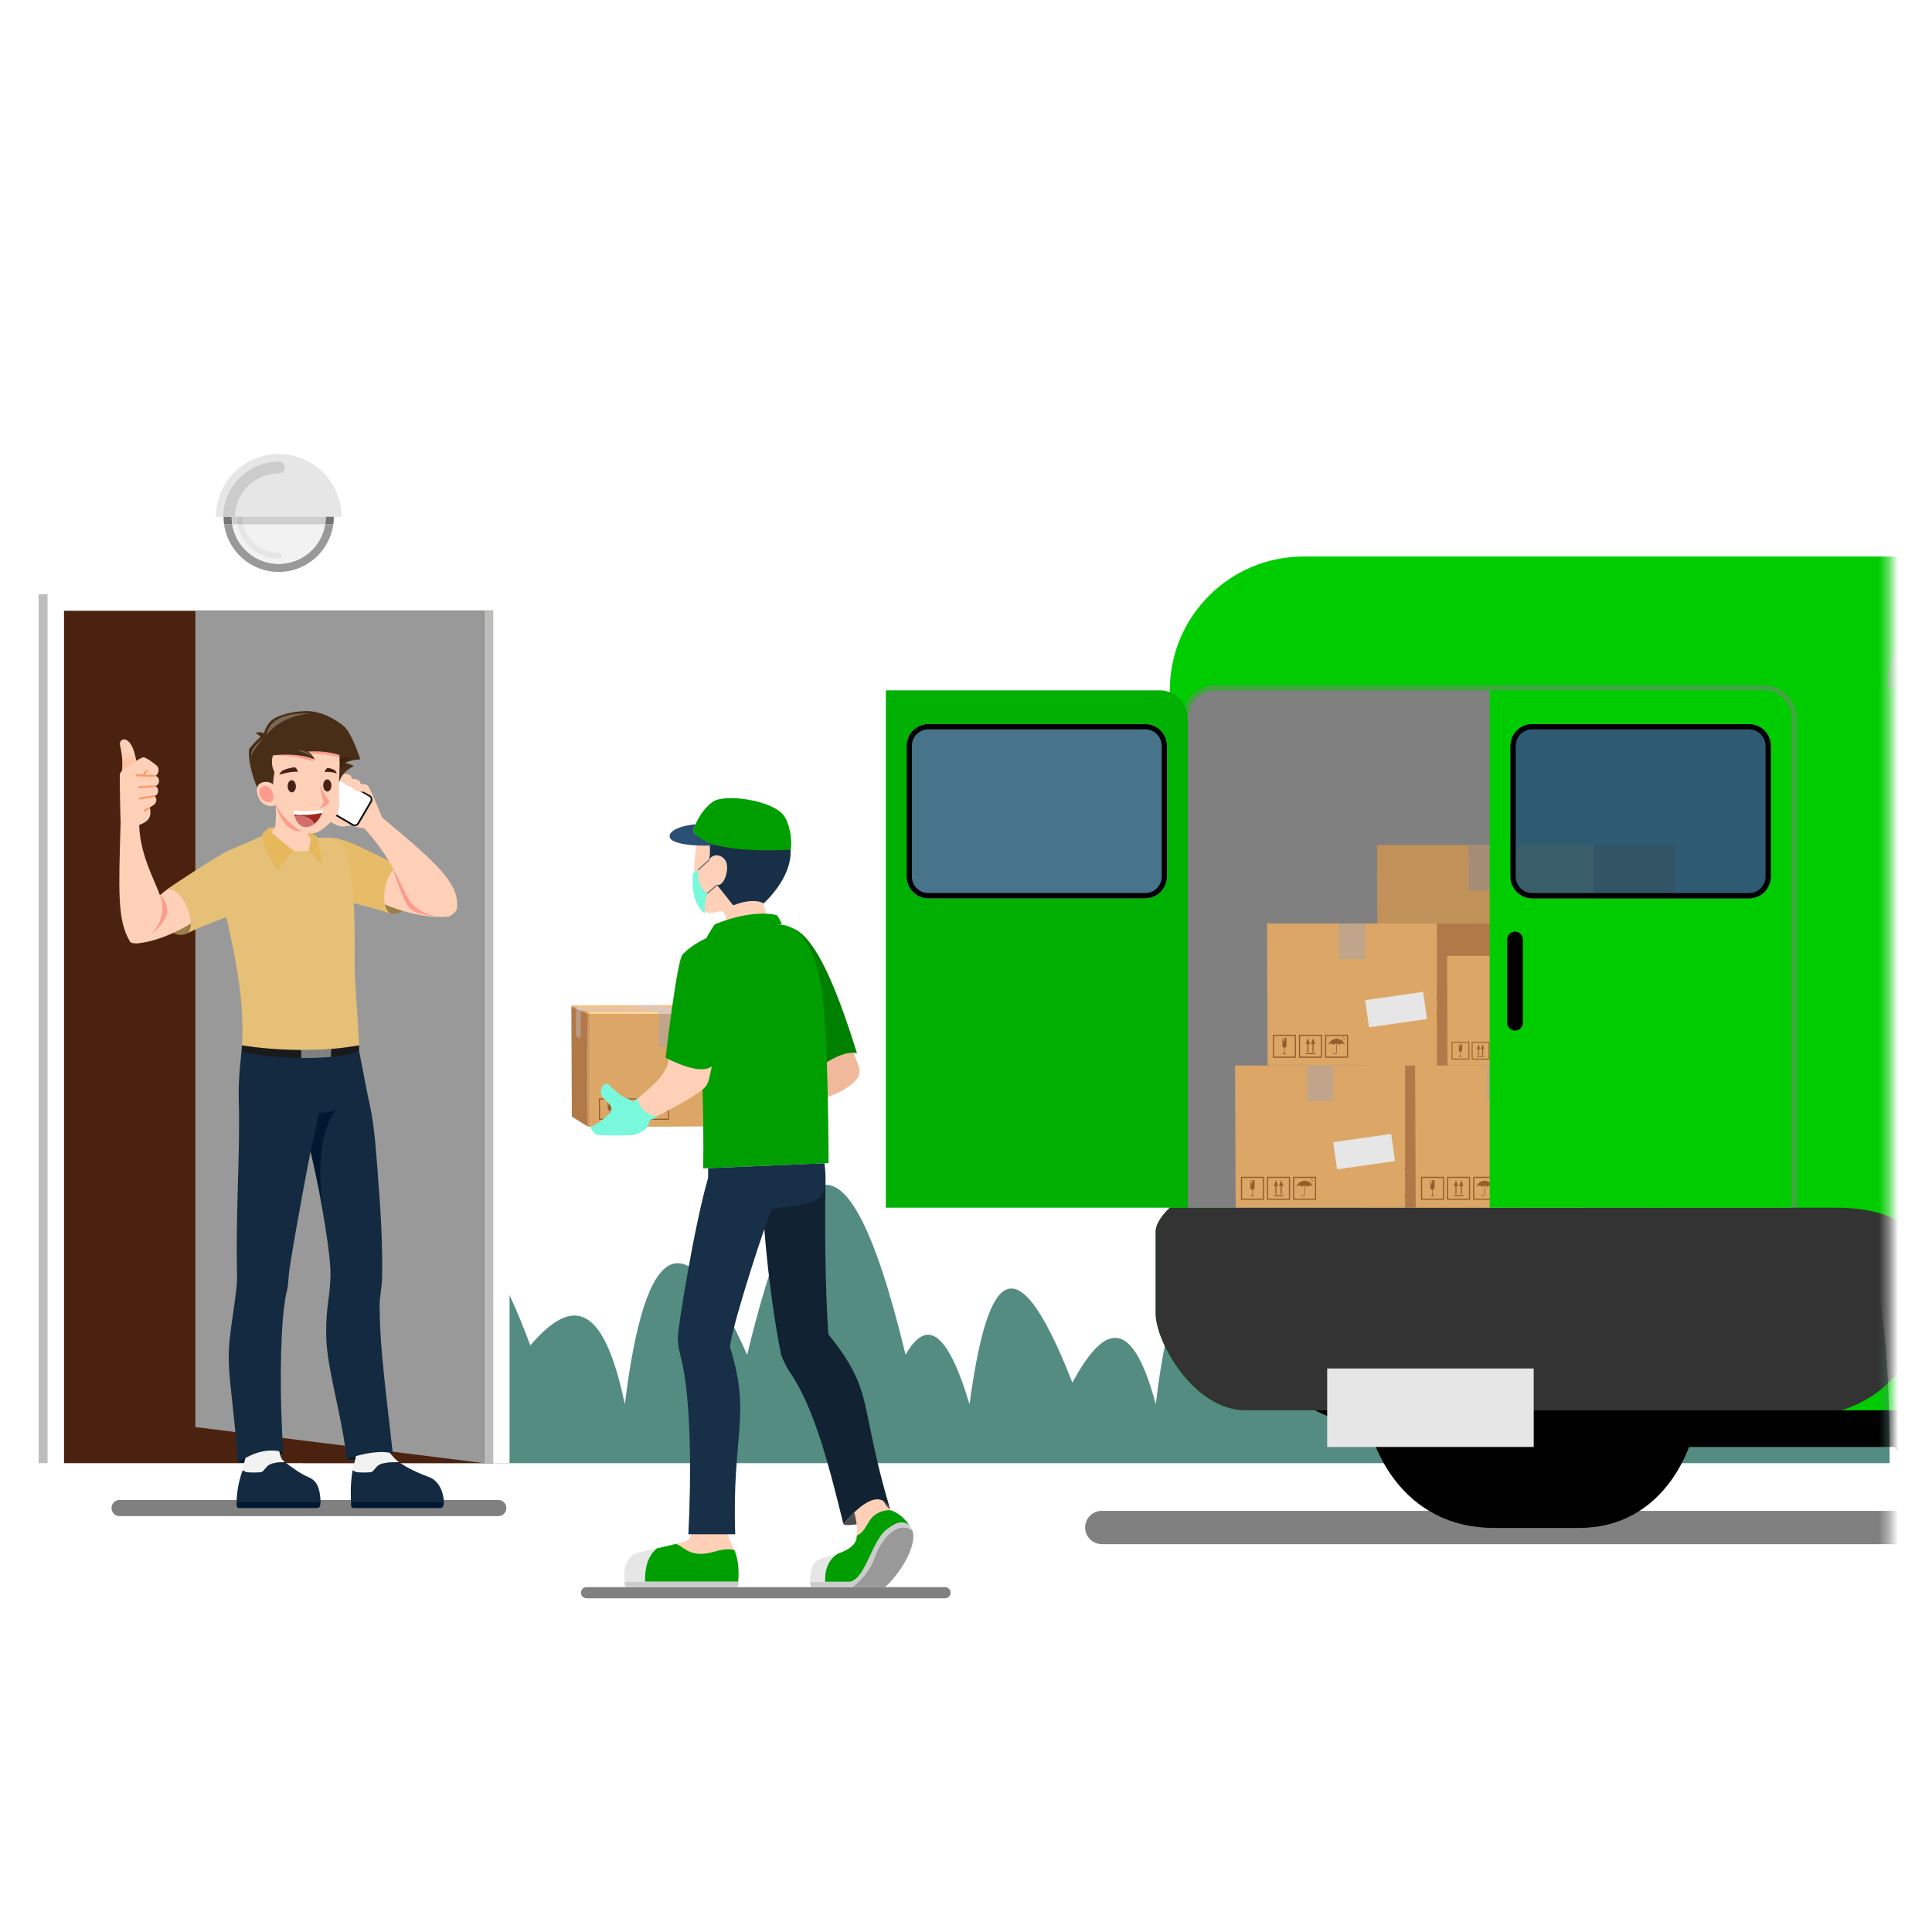 <svg width="200" height="200" viewBox="0 0 200 200" fill="none" xmlns="http://www.w3.org/2000/svg">
<path d="M31.301 151.465C23.678 117.651 30.4 119.973 44.25 140.248C45.831 125.735 49.181 123.975 54.898 139.273C58.778 134.77 62.308 133.958 64.682 145.369C66.775 128.379 70.848 125.614 77.343 140.248C82.003 121.1 87.121 112.837 93.746 140.248C95.79 136.634 97.966 137.37 100.364 145.369C102.041 133.136 104.712 126.999 111.012 143.129C114.129 137.363 117.092 135.793 119.645 145.369C121.994 125.181 128.561 123.023 139.213 138.331C141.488 121.99 144.383 117.174 148.709 138.934C155.471 130.433 159.643 131.909 161.658 141.688C164.736 135.504 168.212 131.828 173.457 139.273C177.703 128.607 180.739 126.322 181.226 141.688C191.615 120.225 195.615 125.657 195.615 151.465H31.301Z" fill="#558C82"/>
<path d="M23.981 53.498C23.981 50.808 26.161 48.628 28.852 48.628C31.542 48.628 33.722 50.808 33.722 53.498C33.722 53.765 33.7 54.026 33.659 54.281H34.505C34.54 54.025 34.56 53.764 34.56 53.498C34.56 50.351 31.999 47.79 28.852 47.79C25.704 47.79 23.143 50.351 23.143 53.498C23.143 53.764 23.163 54.025 23.198 54.281H24.044C24.003 54.026 23.981 53.765 23.981 53.498Z" fill="#757575"/>
<path d="M33.659 54.281C33.285 56.599 31.275 58.369 28.852 58.369C26.428 58.369 24.419 56.599 24.044 54.281H23.198C23.581 57.06 25.969 59.207 28.852 59.207C31.734 59.207 34.123 57.06 34.505 54.281H33.659Z" fill="#999999"/>
<path d="M28.852 57.217C29.025 57.217 29.166 57.357 29.166 57.531C29.166 57.704 29.025 57.845 28.852 57.845C26.722 57.845 24.949 56.305 24.579 54.281H24.044C24.419 56.599 26.428 58.369 28.852 58.369C31.275 58.369 33.285 56.599 33.659 54.281H25.218C25.578 55.956 27.07 57.217 28.852 57.217Z" fill="#F2F2F2"/>
<path d="M28.852 48.628C26.162 48.628 23.981 50.808 23.981 53.498C23.981 53.765 24.003 54.026 24.044 54.281H24.579C24.533 54.027 24.505 53.766 24.505 53.498C24.505 53.325 24.645 53.184 24.819 53.184C24.993 53.184 25.133 53.325 25.133 53.498C25.133 53.767 25.163 54.028 25.218 54.281H33.659C33.7 54.026 33.722 53.765 33.722 53.498C33.722 50.808 31.542 48.628 28.852 48.628Z" fill="#CECECE"/>
<path d="M28.852 57.845C29.025 57.845 29.166 57.704 29.166 57.531C29.166 57.357 29.025 57.217 28.852 57.217C27.07 57.217 25.578 55.956 25.218 54.281H24.579C24.949 56.305 26.722 57.845 28.852 57.845Z" fill="#E6E6E6"/>
<path d="M25.134 53.498C25.134 53.325 24.993 53.184 24.819 53.184C24.646 53.184 24.505 53.325 24.505 53.498C24.505 53.766 24.533 54.027 24.579 54.281H25.218C25.164 54.028 25.134 53.767 25.134 53.498Z" fill="#C2C2C2"/>
<path d="M35.351 53.499H22.352C22.352 49.909 25.262 47 28.852 47C32.441 47 35.351 49.909 35.351 53.499Z" fill="#E6E6E6"/>
<path d="M29.48 48.396C29.48 48.733 29.208 49.005 28.872 49.005C26.382 49.005 24.351 51.013 24.32 53.499H23.105C23.136 50.345 25.711 47.79 28.872 47.79C29.208 47.79 29.48 48.062 29.48 48.396Z" fill="#CCCCCC"/>
<path d="M52.75 61.522H4.923V151.465H52.75V61.522Z" fill="white"/>
<path d="M51.046 63.226H6.626V151.465H51.046V63.226Z" fill="#4A220F"/>
<path d="M50.124 63.226H20.224V147.73L50.124 151.465V63.226Z" fill="#999999"/>
<path d="M51.046 63.226H50.123V151.465H51.046V63.226Z" fill="#BDBDBD"/>
<path d="M4.923 61.522H4V151.465H4.923V61.522Z" fill="#BDBDBD"/>
<path d="M97.83 165.454H60.714C60.397 165.454 60.139 165.197 60.139 164.879C60.139 164.561 60.397 164.303 60.714 164.303H97.83C98.148 164.303 98.405 164.561 98.405 164.879C98.405 165.197 98.148 165.454 97.83 165.454Z" fill="#808080"/>
<path d="M61.079 116.666L77.388 116.588L77.447 104.931L61.054 104.941L61.079 116.666Z" fill="#DCA666"/>
<path d="M69.764 111.481L75.352 112.276L75.724 109.659L70.137 108.864L69.764 111.481Z" fill="#E6E6E6"/>
<path d="M65.316 115.371H65.428V114.587L65.589 114.627L65.372 114.027L65.155 114.627L65.316 114.587V115.371H65.316ZM65.155 115.574H66.094V115.467H65.155V115.574ZM63.136 115.447L63.135 115.445V114.957C63.234 114.945 63.31 114.861 63.31 114.758V114.027H63.091L63.047 114.165L63.125 114.16L62.977 114.492L63.021 114.233L62.952 114.235L62.964 114.027H62.908V114.758C62.908 114.86 62.985 114.945 63.084 114.957V115.445L63.083 115.447C63.044 115.49 62.997 115.523 62.947 115.543L62.868 115.574H63.351L63.272 115.543C63.221 115.523 63.175 115.491 63.136 115.447ZM61.999 115.922H64.22V113.701H61.999V115.922ZM62.111 113.814H64.108V115.81H62.111V113.814ZM65.66 114.627L65.821 114.587V115.371H65.933V114.587L66.095 114.627L65.877 114.027L65.66 114.627ZM67.029 113.701V115.922H69.25V113.701H67.029ZM69.138 115.81H67.142V113.814H69.138V115.81ZM67.609 114.549C67.72 114.549 67.817 114.605 67.874 114.69C67.927 114.612 68.012 114.559 68.111 114.55V115.406C68.111 115.47 68.059 115.522 67.996 115.522C67.932 115.522 67.88 115.47 67.88 115.406C67.88 115.391 67.867 115.378 67.851 115.378C67.835 115.378 67.822 115.391 67.822 115.406C67.822 115.502 67.9 115.579 67.995 115.579C68.091 115.579 68.168 115.502 68.168 115.406V114.55C68.267 114.559 68.352 114.612 68.405 114.69C68.463 114.605 68.56 114.549 68.67 114.549C68.788 114.549 68.891 114.612 68.947 114.707C68.853 114.36 68.542 114.102 68.169 114.09V114.062C68.169 114.046 68.156 114.033 68.14 114.033C68.124 114.033 68.111 114.046 68.111 114.062V114.09C67.737 114.102 67.426 114.36 67.333 114.707C67.389 114.612 67.492 114.549 67.609 114.549ZM68.74 114.246C68.765 114.246 68.785 114.226 68.785 114.201C68.785 114.169 68.76 114.148 68.74 114.102C68.72 114.148 68.695 114.169 68.695 114.201C68.695 114.226 68.716 114.246 68.74 114.246ZM64.514 115.922H66.735V113.701H64.514V115.922ZM64.626 113.814H66.623V115.81H64.626V113.814ZM68.805 114.008C68.831 114.008 68.851 113.988 68.851 113.963C68.851 113.931 68.825 113.911 68.805 113.865C68.785 113.911 68.76 113.932 68.76 113.963C68.76 113.988 68.781 114.008 68.805 114.008ZM68.902 114.152C68.927 114.152 68.947 114.132 68.947 114.107C68.947 114.075 68.922 114.055 68.902 114.008C68.882 114.055 68.857 114.075 68.857 114.107C68.857 114.132 68.877 114.152 68.902 114.152Z" fill="#955D2D"/>
<path d="M59.197 115.589L60.8 116.588L60.869 104.941L59.145 104.214L59.197 115.589Z" fill="#B17948"/>
<path d="M60.975 104.788L77.388 104.753L73.065 104.039L59.246 104.074L60.975 104.788Z" fill="#F3C186"/>
<path d="M60.974 104.788L61.054 104.941H60.869L59.145 104.214L59.245 104.074L60.974 104.788Z" fill="#DCA666"/>
<path d="M61.054 104.941L60.974 104.788L77.388 104.753L77.447 104.931L61.054 104.941Z" fill="#FDD4A0"/>
<path d="M61.054 104.941H60.869L60.8 116.588L61.079 116.666L61.054 104.941Z" fill="#CC955C"/>
<path d="M70.727 108.365L68.21 108.369L68.201 104.937L70.742 104.935L70.727 108.365Z" fill="#C0A58A"/>
<path d="M67.794 104.051L70.609 104.768L70.742 104.935L68.201 104.937L68.014 104.773L65.488 104.059L67.794 104.051Z" fill="#DDC7B9"/>
<path d="M59.782 104.297L74.713 104.312L75.726 104.479L60.294 104.508L60.138 104.633L59.637 104.422L59.782 104.297Z" fill="#DDC7B9"/>
<path d="M59.637 104.422L60.139 104.633L60.099 107.513L59.614 107.268L59.637 104.422Z" fill="#BA9A86"/>
<path d="M88.341 108.86C88.465 109.367 88.85 110.207 88.937 110.449C89.024 110.691 88.932 111.361 88.813 111.535C88.184 112.46 86.695 113.312 85.122 113.701L84.89 110.027C86.265 109.087 87.453 108.606 88.341 108.86Z" fill="#F0B99C"/>
<path d="M82.05 96.089C84.418 96.959 86.63 102.33 88.714 109.033C87.827 108.812 86.502 109.275 84.642 110.573L82.05 96.089Z" fill="#008000"/>
<path d="M75.128 96.089C75.128 96.089 75.344 94.561 74.772 94.362C74.355 94.219 73.386 94.847 72.859 94.209C71.179 92.183 72.143 87.135 72.143 87.135H73.411C73.529 87.745 73.522 88.372 73.411 89.015C73.87 88.182 74.993 88.553 75.209 89.344C75.427 90.132 74.995 91.709 74.23 91.614L75.899 93.72C77.207 93.228 78.287 93.115 79.055 93.514C79.105 94.144 79.389 94.736 79.707 95.517L75.128 96.089Z" fill="#FED0B8"/>
<path d="M79.054 93.514C78.286 93.114 77.207 93.228 75.899 93.719L74.229 91.613C74.995 91.709 75.427 90.132 75.208 89.344C74.992 88.553 73.87 88.181 73.411 89.015C73.521 88.372 73.529 87.745 73.411 87.135H72.143C71.867 83.168 78.105 81.692 80.847 85.297C83.894 89.296 79.054 93.514 79.054 93.514Z" fill="#172F47"/>
<path d="M73.117 97.108C73.117 97.108 73.878 95.728 74.055 95.657C75.965 94.884 78.424 94.301 80.393 94.723C80.508 94.747 80.949 95.657 80.949 95.657" fill="#009E00"/>
<path d="M77.698 95.768C73.787 96.333 71.493 97.884 70.685 98.789C69.877 99.694 72.559 106.802 72.721 112.488C72.882 118.175 72.785 120.954 72.785 120.954L85.774 120.405C85.774 120.405 85.774 106.739 85.031 102.246C84.29 97.764 82.665 96.02 81.186 95.769C79.707 95.517 77.698 95.768 77.698 95.768Z" fill="#009E00"/>
<path d="M87.307 157.749C89.508 155.208 91.225 154.339 92.139 156.225C92.405 157.252 87.342 158.238 87.307 157.749Z" fill="#4D4D4D"/>
<path d="M91.634 164.303H88.21C88.21 164.303 89.844 163.214 90.529 161.228C91.212 159.242 92.977 157.314 94.44 158.441L94.443 158.444C94.89 159.393 93.978 162.054 91.634 164.303Z" fill="#999999"/>
<path d="M94.44 158.441C92.977 157.314 91.212 159.242 90.529 161.228C89.844 163.214 88.21 164.303 88.21 164.303H83.914C83.887 164.1 83.869 163.912 83.867 163.738H87.994C89.608 163.41 90.228 159.561 91.764 158.349C92.947 157.415 93.542 157.475 94.119 157.882C94.119 157.884 94.121 157.884 94.121 157.884C94.327 158.185 94.43 158.414 94.44 158.441Z" fill="#CCCCCC"/>
<path d="M92.425 156.415C92.073 156.237 90.883 156.385 90.238 157.153C89.593 157.922 89.5 158.602 88.684 158.971C88.868 157.6 88.288 156.152 88.288 156.152L91.134 154.545C91.134 154.545 91.451 155.994 92.425 156.415Z" fill="#FED0B8"/>
<path d="M94.119 157.881C93.541 157.474 92.947 157.414 91.764 158.348C90.228 159.561 89.608 163.409 87.993 163.738H85.395C85.362 162.397 85.792 161.436 86.683 160.853C87.65 160.517 88.744 159.96 88.684 158.97C89.5 158.601 89.593 157.921 90.238 157.153C90.883 156.385 92.073 156.237 92.424 156.415C92.645 156.525 92.728 156.568 92.758 156.583C92.766 156.586 92.771 156.588 92.773 156.591C92.778 156.593 92.778 156.593 92.778 156.593C93.411 156.962 93.85 157.485 94.119 157.881Z" fill="#009E00"/>
<path d="M86.683 160.854C85.792 161.436 85.363 162.398 85.395 163.738H83.866C83.801 161.532 84.763 161.441 85.528 161.205C85.792 161.125 86.224 161.015 86.683 160.854Z" fill="#E6E6E6"/>
<path d="M83.866 163.871H83.864V163.605L83.866 163.871Z" fill="black"/>
<path d="M92.139 156.225C91.225 154.339 89.508 155.208 87.307 157.749C85.944 152.281 84.394 145.834 81.746 142.026C81.47 141.629 80.948 140.607 80.852 140.173C80.247 137.411 79.256 130.543 78.964 124.877L85.456 122.296C85.369 128.135 85.441 133.485 85.75 138.12C90.6 144.177 88.813 144.985 92.139 156.225Z" fill="#112233"/>
<path d="M68.009 160.284C67.163 160.947 66.748 162.099 66.766 163.738H64.662C64.662 163.738 64.298 161.522 65.722 160.859C65.97 160.741 66.944 160.525 68.009 160.284Z" fill="#E6E6E6"/>
<path d="M76.025 160.46C75.414 160.309 74.689 160.404 73.933 160.628C71.323 161.394 70.763 159.975 69.944 159.832C70.602 159.666 71.112 159.513 71.252 159.403C71.714 159.039 72.146 156.059 72.146 156.059H75.522C75.322 157.256 75.191 158.574 75.522 159.37C75.65 159.674 75.846 160.013 76.025 160.46Z" fill="#FED0B8"/>
<path d="M76.416 163.738H66.766C66.748 162.099 67.163 160.946 68.009 160.284C68.669 160.136 69.364 159.978 69.942 159.832C69.942 159.832 69.942 159.832 69.944 159.832C70.763 159.975 71.322 161.393 73.933 160.628C74.689 160.404 75.414 160.309 76.024 160.46C76.313 161.175 76.559 162.169 76.416 163.738Z" fill="#009E00"/>
<path d="M76.196 164.303H64.924C64.78 164.303 64.663 164.186 64.663 164.042V163.74H76.457V164.042C76.457 164.186 76.34 164.303 76.196 164.303Z" fill="#CCCCCC"/>
<path d="M73.304 120.931V121.937C71.828 127.011 70.167 137.552 70.167 138.43C70.167 139.307 70.362 140.038 70.534 140.725C71.532 144.724 71.573 152.7 71.261 158.828H76.111C75.753 148.511 77.785 146.611 75.6 139.551C75.368 138.798 78.175 129.738 79.854 125.153C81.751 124.861 83.909 124.79 84.816 124.017C85.564 123.378 85.542 122.008 85.35 120.422L73.304 120.931Z" fill="#172F47"/>
<path d="M70.685 98.788C69.731 99.789 69.597 108.371 69.051 110.407C68.208 112.07 67.076 112.702 65.549 114.16C64.63 113.402 64.841 114.197 62.975 112.322C62.599 111.945 61.748 113.011 62.685 113.82C63.105 114.183 63.273 114.3 63.389 114.88C63.443 115.149 61.75 116.659 61.204 116.659C61.204 116.866 61.602 117.334 61.725 117.396C61.907 117.487 64.912 117.512 65.574 117.422C65.886 117.379 66.782 116.957 66.948 116.651C67.113 116.345 67.212 115.939 67.212 115.939C67.212 115.939 71.881 113.718 73.015 112.522C73.153 112.376 73.334 111.978 73.391 111.744C73.449 111.51 74.71 105.569 75.306 103.426C75.996 100.945 72.135 97.268 70.685 98.788Z" fill="#FED0B8"/>
<path d="M67.915 115.536C66.909 115.46 66.12 114.536 66.04 113.754L66.027 113.63L65.935 113.714C65.809 113.828 65.679 113.949 65.545 114.076C65.221 113.815 65.038 113.75 64.846 113.681C64.533 113.569 64.178 113.442 63.02 112.278C62.931 112.189 62.813 112.16 62.688 112.197C62.473 112.26 62.281 112.502 62.219 112.787C62.17 113.012 62.16 113.45 62.643 113.868L62.705 113.922C63.082 114.243 63.222 114.363 63.328 114.892C63.328 114.893 63.334 114.961 63.125 115.201C62.657 115.74 61.587 116.597 61.203 116.597H61.14V116.66C61.14 116.897 61.565 117.388 61.697 117.452C61.818 117.512 62.779 117.54 63.726 117.54C64.524 117.54 65.312 117.52 65.582 117.483C65.916 117.438 66.824 117.008 67.002 116.68C67.146 116.414 67.24 116.084 67.266 115.984C67.344 115.947 67.59 115.829 67.939 115.655L68.142 115.553L67.915 115.536Z" fill="#79F8DC"/>
<path d="M70.685 98.788C70.067 99.368 68.902 109.504 68.902 109.504C71.494 110.792 73.356 111.15 74.033 110.001C74.033 110.001 74.759 106.089 75.521 103.64C76.409 100.788 72.906 96.705 70.685 98.788Z" fill="#009E00"/>
<path d="M81.851 87.966C78.492 88.134 75.884 87.963 74.142 87.494C72.856 87.145 72.043 86.635 71.742 85.98C71.794 85.819 71.88 85.591 72 85.325C72.317 84.622 72.882 83.66 73.768 83.013C74.99 82.119 79.876 82.827 81.091 84.366C81.733 85.179 82.05 86.939 81.851 87.966Z" fill="#009E00"/>
<path d="M74.142 87.494C71.215 87.677 69.533 87.228 69.347 86.723C69.141 86.161 70.017 85.533 72.001 85.325C71.88 85.591 71.795 85.819 71.742 85.98C72.043 86.635 72.857 87.145 74.142 87.494Z" fill="#2B4F73"/>
<path d="M72.282 90.094C72.267 90.094 72.253 90.088 72.242 90.076C72.222 90.055 72.224 90.02 72.246 90.001L73.375 88.975C73.397 88.956 73.431 88.957 73.451 88.979C73.471 89.001 73.469 89.035 73.447 89.055L72.318 90.08C72.308 90.089 72.295 90.094 72.282 90.094Z" fill="#666666"/>
<path d="M73.221 92.527C73.205 92.527 73.19 92.521 73.18 92.508C73.16 92.486 73.163 92.452 73.186 92.432L74.194 91.572C74.217 91.553 74.251 91.555 74.27 91.578C74.289 91.601 74.287 91.635 74.264 91.654L73.255 92.514C73.245 92.523 73.233 92.527 73.221 92.527Z" fill="#666666"/>
<path d="M72.282 90.04L71.729 90.412C71.551 92.78 72.131 93.895 72.972 94.581C72.89 93.876 72.987 93.174 73.221 92.473C72.449 91.961 72.192 91.114 72.282 90.04Z" fill="#79F8DC"/>
<mask id="mask0_121_88050" style="mask-type:luminance" maskUnits="userSpaceOnUse" x="88" y="50" width="108" height="113">
<path d="M195.614 50.525H88.287V162.296H195.614V50.525Z" fill="white"/>
</mask>
<g mask="url(#mask0_121_88050)">
<path d="M114.056 159.848H342.604C343.555 159.848 344.326 159.077 344.326 158.126C344.326 157.174 343.555 156.403 342.604 156.403H114.056C113.105 156.403 112.333 157.174 112.333 158.126C112.334 159.077 113.105 159.848 114.056 159.848Z" fill="#808080"/>
<path d="M154.644 158.17H163.482C180.469 158.17 180.469 126.352 163.482 126.352H154.644C136.397 126.352 136.397 158.17 154.644 158.17Z" fill="black"/>
<path d="M127.854 123.629H335.313V141.617C335.313 146.131 331.654 149.79 327.14 149.79H151.852C138.14 149.79 127.854 140.788 127.854 140.788V123.629Z" fill="black"/>
<path d="M208.39 158.17H217.227C234.214 158.17 234.214 126.352 217.227 126.352H208.39C190.142 126.352 190.142 158.17 208.39 158.17Z" fill="black"/>
<path d="M119.634 127.5V135.956C119.634 138.943 123.578 145.995 128.957 145.995C191.205 145.995 196.611 145.995 203.241 145.995C201.149 117.944 231.999 117.648 234.349 145.995H296.734C296.734 145.995 294.165 124.856 310.479 124.856C326.794 124.856 325.479 147.071 330.18 147.071H333.591C336.818 147.071 340.682 143.405 341.559 141.254C342.435 139.103 342.475 131.473 342.196 130.776C341.917 130.079 341.439 129.728 340.602 129.262V125.717C340.619 120.992 339.575 116.964 337.813 113.406C337.195 112.31 329.308 104.761 318.571 99.621H312.675L295.305 71.415H296.938C296.938 71.415 287.177 57.61 274.751 57.61H134.952C127.301 57.61 121.098 63.813 121.098 71.464V125.019C121.098 125.019 119.634 126.334 119.634 127.5ZM270.685 71.415H293.387L308.207 99.621H270.685V71.415Z" fill="#00CC00"/>
<path opacity="0.5" d="M195.81 71.329C195.586 71.329 195.405 71.147 195.405 70.924C195.405 65.938 199.46 61.882 204.446 61.882H267.358C267.582 61.882 267.764 62.064 267.764 62.288C267.764 62.512 267.582 62.693 267.358 62.693H204.446C199.908 62.693 196.216 66.385 196.216 70.924C196.216 71.148 196.034 71.329 195.81 71.329Z" fill="#808080"/>
<path opacity="0.5" d="M182.568 71.464C184.168 71.464 185.465 72.761 185.465 74.362V125.019H122.956V74.362C122.956 72.761 124.253 71.464 125.853 71.464H182.568ZM182.568 70.924H125.853C123.957 70.924 122.415 72.466 122.415 74.362V125.019C122.415 125.318 122.657 125.56 122.955 125.56H185.465C185.764 125.56 186.006 125.318 186.006 125.019V74.362C186.006 72.466 184.463 70.924 182.568 70.924Z" fill="#808080"/>
<path d="M128.957 145.995C123.578 145.995 119.634 138.943 119.634 135.955C119.634 132.967 119.634 128.664 119.634 127.499C119.634 126.334 121.098 125.019 121.098 125.019H190.024C196.022 125.019 198.918 127.33 198.918 130.181V135.507C198.918 138.505 197.055 143.894 190.658 145.995C190.658 145.995 134.335 145.995 128.957 145.995Z" fill="#333333"/>
<path d="M158.768 141.666H137.39V149.79H158.768V141.666Z" fill="#E6E6E6"/>
<path d="M182.568 71.464H125.853C124.253 71.464 122.956 72.761 122.956 74.362V125.019H185.465V74.362C185.465 72.761 184.168 71.464 182.568 71.464Z" fill="#808080"/>
<path opacity="0.8" d="M96.11 92.997H118.547C119.792 92.997 120.802 91.987 120.802 90.741V77.213C120.802 75.968 119.792 74.958 118.547 74.958H96.11C94.864 74.958 93.855 75.968 93.855 77.213V90.741C93.855 91.987 94.864 92.997 96.11 92.997Z" fill="#1A506E"/>
<path d="M120.058 71.464H91.701V125.019H122.956V74.362C122.956 72.761 121.659 71.464 120.058 71.464ZM120.802 90.741C120.802 91.987 119.792 92.997 118.546 92.997H96.11C94.864 92.997 93.854 91.987 93.854 90.741V77.213C93.854 75.968 94.864 74.958 96.11 74.958H118.547C119.792 74.958 120.802 75.968 120.802 77.213L120.802 90.741Z" fill="#00B002"/>
<path d="M96.11 75.498H118.547C119.492 75.498 120.262 76.268 120.262 77.213V90.741C120.262 91.687 119.492 92.456 118.547 92.456H96.11C95.165 92.456 94.395 91.687 94.395 90.741V77.213C94.395 76.268 95.165 75.498 96.11 75.498ZM96.11 74.958C94.864 74.958 93.855 75.968 93.855 77.213V90.741C93.855 91.987 94.864 92.997 96.11 92.997H118.547C119.792 92.997 120.802 91.987 120.802 90.741V77.213C120.802 75.968 119.792 74.958 118.547 74.958H96.11Z" fill="black"/>
<path d="M163.355 125.004H141.004L140.924 106.239L163.39 106.252L163.355 125.004Z" fill="#C09159"/>
<path d="M171.791 125.004H163.42L163.39 106.239L171.804 106.252L171.791 125.004Z" fill="#95663D"/>
<path d="M150.437 110.939L153.886 110.945L153.898 106.241L150.416 106.239L150.437 110.939Z" fill="#A48D76"/>
<path d="M161.547 115.279L153.89 116.368L154.4 119.954L162.058 118.865L161.547 115.279Z" fill="#CACACA"/>
<path d="M146.243 123.229H146.397V122.154L146.618 122.208L146.32 121.387L146.022 122.208L146.243 122.154V123.229H146.243ZM146.022 123.506H147.31V123.36H146.022V123.506ZM143.256 123.332L143.254 123.331V122.662C143.39 122.645 143.495 122.529 143.495 122.388V121.387H143.194L143.134 121.576L143.241 121.568L143.038 122.024L143.098 121.668L143.004 121.671L143.021 121.387H142.944V122.388C142.944 122.529 143.049 122.645 143.185 122.662V123.33L143.183 123.332C143.13 123.392 143.066 123.437 142.997 123.464L142.889 123.506H143.55L143.442 123.464C143.373 123.437 143.309 123.392 143.256 123.332ZM141.697 123.984H144.741V120.94H141.697V123.984ZM141.851 121.094H144.587V123.83H141.851V121.094ZM146.715 122.208L146.936 122.154V123.229H147.089V122.154L147.31 122.208L147.013 121.387L146.715 122.208ZM148.591 120.94V123.984H151.635V120.94H148.591ZM151.481 123.83H148.745V121.094H151.481V123.83ZM149.386 122.102C149.537 122.102 149.671 122.178 149.749 122.295C149.821 122.188 149.939 122.116 150.074 122.103V123.277C150.074 123.364 150.003 123.435 149.915 123.435C149.828 123.435 149.757 123.364 149.757 123.277C149.757 123.255 149.74 123.237 149.718 123.237C149.696 123.237 149.678 123.255 149.678 123.277C149.678 123.407 149.785 123.514 149.915 123.514C150.046 123.514 150.152 123.407 150.152 123.277V122.103C150.287 122.116 150.405 122.188 150.477 122.295C150.555 122.178 150.689 122.102 150.84 122.102C151.001 122.102 151.142 122.188 151.218 122.318C151.09 121.842 150.664 121.49 150.152 121.472V121.434C150.152 121.412 150.135 121.394 150.113 121.394C150.091 121.394 150.073 121.412 150.073 121.434V121.472C149.561 121.49 149.135 121.842 149.007 122.318C149.084 122.188 149.225 122.102 149.386 122.102ZM150.936 121.686C150.97 121.686 150.998 121.659 150.998 121.625C150.998 121.581 150.963 121.553 150.936 121.49C150.909 121.553 150.874 121.581 150.874 121.625C150.874 121.659 150.902 121.686 150.936 121.686ZM145.144 123.984H148.188V120.94H145.144V123.984ZM145.298 121.094H148.034V123.83H145.298V121.094ZM151.025 121.361C151.059 121.361 151.087 121.333 151.087 121.299C151.087 121.255 151.053 121.228 151.025 121.164C150.998 121.228 150.964 121.255 150.964 121.299C150.964 121.333 150.991 121.361 151.025 121.361ZM151.157 121.558C151.191 121.558 151.219 121.53 151.219 121.496C151.219 121.452 151.185 121.424 151.157 121.361C151.13 121.424 151.096 121.452 151.096 121.496C151.096 121.53 151.123 121.558 151.157 121.558Z" fill="#794C25"/>
<path d="M164.974 106.238H142.623L142.542 87.473L165.008 87.487L164.974 106.238Z" fill="#C09159"/>
<path d="M173.409 106.238H165.038L165.008 87.473L173.422 87.487L173.409 106.238Z" fill="#95663D"/>
<path d="M152.055 92.174L155.505 92.18L155.516 87.476L152.034 87.473L152.055 92.174Z" fill="#A48D76"/>
<path d="M163.166 96.514L155.509 97.603L156.019 101.189L163.676 100.1L163.166 96.514Z" fill="#CACACA"/>
<path d="M147.861 104.464H148.015V103.389L148.236 103.443L147.938 102.622L147.64 103.443L147.861 103.389L147.861 104.464ZM147.64 104.741H148.928V104.595H147.64V104.741ZM144.874 104.567L144.872 104.565V103.897C145.008 103.88 145.113 103.764 145.113 103.623V102.622H144.812L144.753 102.811L144.859 102.803L144.656 103.258L144.717 102.903L144.622 102.906L144.639 102.622H144.562V103.623C144.562 103.764 144.667 103.879 144.803 103.896V104.565L144.802 104.567C144.748 104.627 144.684 104.672 144.615 104.699L144.507 104.741H145.169L145.061 104.699C144.991 104.672 144.927 104.627 144.874 104.567ZM143.315 105.219H146.36V102.175H143.315V105.219ZM143.47 102.329H146.205V105.065H143.47V102.329ZM148.333 103.443L148.554 103.389V104.463H148.707V103.389L148.928 103.443L148.631 102.622L148.333 103.443ZM150.209 102.175V105.219H153.253V102.175H150.209ZM153.099 105.065H150.363V102.329H153.099V105.065ZM151.004 103.336C151.156 103.336 151.289 103.413 151.368 103.53C151.44 103.423 151.557 103.35 151.692 103.338V104.512C151.692 104.599 151.621 104.67 151.534 104.67C151.447 104.67 151.376 104.599 151.376 104.512C151.376 104.49 151.358 104.472 151.336 104.472C151.314 104.472 151.296 104.49 151.296 104.512C151.296 104.642 151.403 104.749 151.533 104.749C151.664 104.749 151.771 104.642 151.771 104.512V103.338C151.905 103.35 152.023 103.423 152.095 103.53C152.174 103.413 152.307 103.336 152.458 103.336C152.619 103.336 152.76 103.423 152.837 103.553C152.709 103.077 152.282 102.725 151.771 102.707V102.669C151.771 102.647 151.753 102.629 151.731 102.629C151.709 102.629 151.691 102.647 151.691 102.669V102.707C151.18 102.725 150.753 103.077 150.625 103.553C150.702 103.423 150.843 103.336 151.004 103.336ZM152.554 102.921C152.588 102.921 152.616 102.894 152.616 102.86C152.616 102.816 152.582 102.788 152.554 102.725C152.527 102.788 152.493 102.816 152.493 102.86C152.493 102.894 152.52 102.921 152.554 102.921ZM146.762 105.219H149.806V102.175H146.762V105.219ZM146.916 102.329H149.652V105.065H146.916V102.329ZM152.644 102.596C152.678 102.596 152.705 102.568 152.705 102.534C152.705 102.49 152.671 102.462 152.644 102.399C152.616 102.462 152.582 102.49 152.582 102.534C152.582 102.568 152.609 102.596 152.644 102.596ZM152.775 102.792C152.81 102.792 152.837 102.765 152.837 102.731C152.837 102.687 152.803 102.659 152.775 102.596C152.748 102.659 152.714 102.687 152.714 102.731C152.714 102.765 152.741 102.792 152.775 102.792Z" fill="#794C25"/>
<path d="M145.43 125.003H127.918L127.854 110.3L145.457 110.311L145.43 125.003Z" fill="#DCA666"/>
<path d="M152.04 125.003H145.481L145.458 110.3L152.05 110.311L152.04 125.003Z" fill="#B17948"/>
<path d="M135.308 113.983L138.011 113.988L138.02 110.302L135.292 110.3L135.308 113.983Z" fill="#C0A58A"/>
<path d="M144.012 117.384L138.013 118.238L138.413 121.048L144.412 120.194L144.012 117.384Z" fill="#E6E6E6"/>
<path d="M132.023 123.613H132.143V122.771L132.316 122.813L132.083 122.17L131.849 122.813L132.022 122.771L132.023 123.613ZM131.85 123.831H132.859V123.716H131.85V123.831ZM129.682 123.694L129.68 123.693V123.169C129.786 123.156 129.869 123.065 129.869 122.955V122.17H129.633L129.586 122.318L129.67 122.312L129.51 122.669L129.558 122.391L129.484 122.393L129.497 122.17H129.437V122.955C129.437 123.065 129.519 123.155 129.626 123.169V123.693L129.624 123.694C129.582 123.741 129.532 123.776 129.478 123.797L129.394 123.831H129.912L129.827 123.797C129.774 123.776 129.724 123.741 129.682 123.694ZM128.461 124.205H130.846V121.82H128.461V124.205ZM128.581 121.94H130.725V124.084H128.581V121.94ZM132.392 122.813L132.565 122.771V123.613H132.686V122.771L132.859 122.813L132.625 122.17L132.392 122.813ZM133.862 121.82V124.205H136.247V121.82H133.862ZM136.127 124.084H133.983V121.94H136.127V124.084ZM134.485 122.73C134.604 122.73 134.708 122.79 134.77 122.881C134.826 122.798 134.918 122.741 135.024 122.731V123.651C135.024 123.719 134.969 123.775 134.9 123.775C134.832 123.775 134.777 123.719 134.777 123.651C134.777 123.634 134.763 123.62 134.746 123.62C134.728 123.62 134.715 123.634 134.715 123.651C134.715 123.753 134.798 123.837 134.9 123.837C135.003 123.837 135.086 123.753 135.086 123.651V122.731C135.192 122.741 135.284 122.798 135.34 122.881C135.402 122.79 135.506 122.73 135.625 122.73C135.751 122.73 135.862 122.798 135.922 122.9C135.821 122.527 135.487 122.25 135.086 122.237V122.207C135.086 122.19 135.072 122.176 135.055 122.176C135.038 122.176 135.024 122.19 135.024 122.207V122.237C134.623 122.25 134.289 122.527 134.189 122.9C134.249 122.798 134.359 122.73 134.485 122.73ZM135.7 122.405C135.726 122.405 135.748 122.383 135.748 122.356C135.748 122.322 135.721 122.3 135.7 122.25C135.678 122.3 135.651 122.322 135.651 122.356C135.651 122.383 135.673 122.405 135.7 122.405ZM131.161 124.205H133.547V121.82H131.161V124.205ZM131.282 121.94H133.426V124.084H131.282V121.94ZM135.77 122.15C135.796 122.15 135.818 122.128 135.818 122.101C135.818 122.067 135.791 122.045 135.77 121.996C135.748 122.045 135.721 122.067 135.721 122.101C135.721 122.128 135.743 122.15 135.77 122.15ZM135.873 122.304C135.9 122.304 135.921 122.282 135.921 122.255C135.921 122.221 135.895 122.199 135.873 122.149C135.851 122.199 135.825 122.221 135.825 122.255C135.825 122.282 135.846 122.304 135.873 122.304Z" fill="#955D2D"/>
<path d="M164.068 125.003H146.555L146.492 110.3L164.095 110.311L164.068 125.003Z" fill="#DCA666"/>
<path d="M170.678 125.003H164.119L164.095 110.3L170.688 110.311L170.678 125.003Z" fill="#B17948"/>
<path d="M153.946 113.983L156.649 113.988L156.658 110.302L153.93 110.3L153.946 113.983Z" fill="#C0A58A"/>
<path d="M162.65 117.385L156.65 118.239L157.05 121.049L163.05 120.195L162.65 117.385Z" fill="#E6E6E6"/>
<path d="M150.66 123.613H150.781V122.771L150.954 122.813L150.721 122.17L150.487 122.813L150.66 122.771V123.613H150.66ZM150.487 123.831H151.496V123.716H150.487V123.831ZM148.319 123.694L148.318 123.693V123.169C148.425 123.156 148.507 123.065 148.507 122.955V122.17H148.271L148.224 122.318L148.308 122.312L148.148 122.669L148.196 122.391L148.122 122.393L148.135 122.17H148.075V122.955C148.075 123.065 148.157 123.155 148.264 123.169V123.693L148.262 123.694C148.22 123.741 148.17 123.776 148.116 123.797L148.031 123.831H148.55L148.465 123.797C148.411 123.776 148.361 123.741 148.319 123.694ZM147.098 124.205H149.484V121.82H147.098V124.205ZM147.219 121.94H149.363V124.084H147.219V121.94ZM151.03 122.813L151.203 122.771V123.613H151.323V122.771L151.496 122.813L151.263 122.17L151.03 122.813ZM152.5 121.82V124.205H154.885V121.82H152.5ZM154.765 124.084H152.621V121.94H154.765V124.084ZM153.123 122.73C153.242 122.73 153.346 122.79 153.408 122.881C153.464 122.798 153.556 122.741 153.662 122.731V123.651C153.662 123.719 153.606 123.775 153.538 123.775C153.47 123.775 153.414 123.719 153.414 123.651C153.414 123.634 153.4 123.62 153.383 123.62C153.366 123.62 153.352 123.634 153.352 123.651C153.352 123.753 153.436 123.837 153.538 123.837C153.64 123.837 153.724 123.753 153.724 123.651V122.731C153.83 122.741 153.921 122.798 153.978 122.881C154.04 122.79 154.144 122.73 154.263 122.73C154.389 122.73 154.499 122.798 154.559 122.9C154.459 122.527 154.125 122.25 153.724 122.237V122.207C153.724 122.19 153.71 122.176 153.693 122.176C153.676 122.176 153.662 122.19 153.662 122.207V122.237C153.261 122.25 152.927 122.527 152.826 122.9C152.886 122.798 152.997 122.73 153.123 122.73ZM154.337 122.405C154.364 122.405 154.386 122.383 154.386 122.356C154.386 122.322 154.359 122.3 154.337 122.25C154.316 122.3 154.289 122.322 154.289 122.356C154.289 122.383 154.311 122.405 154.337 122.405ZM149.799 124.205H152.184V121.82H149.799V124.205ZM149.92 121.94H152.064V124.084H149.92V121.94ZM154.407 122.15C154.434 122.15 154.456 122.128 154.456 122.101C154.456 122.067 154.429 122.045 154.407 121.996C154.386 122.045 154.359 122.067 154.359 122.101C154.359 122.128 154.381 122.15 154.407 122.15ZM154.511 122.304C154.538 122.304 154.559 122.282 154.559 122.255C154.559 122.221 154.532 122.199 154.511 122.149C154.489 122.199 154.462 122.221 154.462 122.255C154.462 122.282 154.484 122.304 154.511 122.304Z" fill="#955D2D"/>
<path d="M148.737 110.3H131.225L131.162 95.597L148.764 95.608L148.737 110.3Z" fill="#DCA666"/>
<path d="M155.347 110.3H148.788L148.764 95.597L155.357 95.608L155.347 110.3Z" fill="#B17948"/>
<path d="M138.615 99.28L141.318 99.285L141.327 95.599L138.598 95.597L138.615 99.28Z" fill="#C0A58A"/>
<path d="M147.32 102.682L141.32 103.536L141.72 106.345L147.719 105.492L147.32 102.682Z" fill="#E6E6E6"/>
<path d="M135.329 108.91H135.45V108.068L135.623 108.11L135.39 107.467L135.156 108.11L135.329 108.068L135.329 108.91ZM135.156 109.127H136.166V109.013H135.156V109.127ZM132.988 108.991L132.987 108.99V108.465C133.094 108.452 133.176 108.362 133.176 108.251V107.467H132.94L132.893 107.615L132.977 107.609L132.817 107.966L132.865 107.687L132.791 107.689L132.804 107.467H132.744V108.251C132.744 108.362 132.826 108.452 132.933 108.465V108.99L132.931 108.991C132.889 109.038 132.839 109.073 132.785 109.094L132.7 109.127H133.219L133.134 109.094C133.08 109.073 133.031 109.038 132.988 108.991ZM131.768 109.502H134.153V107.116H131.768V109.502ZM131.888 107.237H134.032V109.381H131.888V107.237ZM135.699 108.11L135.872 108.068V108.91H135.993V108.068L136.166 108.11L135.932 107.467L135.699 108.11ZM137.169 107.116V109.502H139.554V107.116H137.169ZM139.434 109.381H137.29V107.237H139.434V109.381ZM137.792 108.026C137.911 108.026 138.015 108.087 138.077 108.178C138.133 108.095 138.225 108.037 138.331 108.028V108.947C138.331 109.016 138.275 109.071 138.207 109.071C138.139 109.071 138.083 109.016 138.083 108.947C138.083 108.93 138.07 108.916 138.052 108.916C138.035 108.916 138.021 108.93 138.021 108.947C138.021 109.05 138.105 109.133 138.207 109.133C138.31 109.133 138.393 109.05 138.393 108.947V108.028C138.499 108.037 138.59 108.095 138.647 108.178C138.709 108.087 138.813 108.026 138.932 108.026C139.058 108.026 139.169 108.095 139.228 108.196C139.128 107.824 138.794 107.547 138.393 107.533V107.504C138.393 107.487 138.379 107.473 138.362 107.473C138.345 107.473 138.331 107.486 138.331 107.504V107.533C137.93 107.547 137.596 107.824 137.495 108.196C137.555 108.095 137.666 108.026 137.792 108.026ZM139.006 107.701C139.033 107.701 139.055 107.68 139.055 107.653C139.055 107.618 139.028 107.597 139.006 107.547C138.985 107.597 138.958 107.618 138.958 107.653C138.958 107.68 138.98 107.701 139.006 107.701ZM134.468 109.502H136.854V107.116H134.468V109.502ZM134.589 107.237H136.733V109.381H134.589V107.237ZM139.076 107.446C139.103 107.446 139.125 107.425 139.125 107.398C139.125 107.363 139.098 107.341 139.076 107.292C139.055 107.342 139.028 107.363 139.028 107.398C139.028 107.425 139.05 107.446 139.076 107.446ZM139.18 107.6C139.207 107.6 139.228 107.579 139.228 107.552C139.228 107.518 139.201 107.496 139.18 107.446C139.158 107.496 139.131 107.518 139.131 107.552C139.131 107.579 139.153 107.6 139.18 107.6Z" fill="#955D2D"/>
<path d="M163.364 110.3H149.848L149.799 98.953L163.385 98.961L163.364 110.3Z" fill="#DCA666"/>
<path d="M168.464 110.3H163.403L163.384 98.953L168.472 98.961L168.464 110.3Z" fill="#B17948"/>
<path d="M155.552 101.795L157.638 101.799L157.645 98.954L155.539 98.953L155.552 101.795Z" fill="#C0A58A"/>
<path d="M162.267 104.422L157.637 105.081L157.946 107.25L162.576 106.591L162.267 104.422Z" fill="#E6E6E6"/>
<path d="M153.016 109.227H153.109V108.577L153.242 108.61L153.062 108.113L152.882 108.61L153.016 108.577V109.227H153.016ZM152.882 109.395H153.661V109.307H152.882V109.395ZM151.209 109.29L151.208 109.289V108.884C151.29 108.874 151.354 108.804 151.354 108.719V108.113H151.172L151.136 108.228L151.2 108.223L151.077 108.499L151.114 108.284L151.057 108.285L151.067 108.113H151.02V108.719C151.02 108.804 151.084 108.874 151.166 108.884V109.289L151.165 109.29C151.133 109.326 151.094 109.354 151.052 109.37L150.987 109.395H151.387L151.322 109.37C151.28 109.353 151.242 109.326 151.209 109.29ZM150.267 109.684H152.108V107.843H150.267V109.684ZM150.36 107.936H152.014V109.591H150.36V107.936ZM153.301 108.61L153.434 108.577V109.227H153.527V108.577L153.661 108.61L153.481 108.114L153.301 108.61ZM154.436 107.843V109.684H156.276V107.843H154.436ZM156.183 109.591H154.529V107.936H156.183V109.591ZM154.916 108.546C155.008 108.546 155.088 108.592 155.136 108.663C155.18 108.598 155.251 108.554 155.332 108.547V109.257C155.332 109.309 155.289 109.352 155.237 109.352C155.184 109.352 155.141 109.309 155.141 109.257C155.141 109.243 155.13 109.233 155.117 109.233C155.104 109.233 155.093 109.243 155.093 109.257C155.093 109.336 155.158 109.4 155.237 109.4C155.316 109.4 155.38 109.336 155.38 109.257V108.547C155.462 108.554 155.532 108.598 155.576 108.663C155.623 108.592 155.704 108.546 155.796 108.546C155.893 108.546 155.978 108.598 156.025 108.677C155.947 108.389 155.689 108.176 155.38 108.165V108.142C155.38 108.129 155.369 108.118 155.356 108.118C155.343 108.118 155.332 108.129 155.332 108.142V108.165C155.023 108.176 154.765 108.389 154.687 108.677C154.733 108.598 154.819 108.546 154.916 108.546ZM155.853 108.295C155.874 108.295 155.891 108.278 155.891 108.257C155.891 108.231 155.87 108.214 155.853 108.176C155.837 108.214 155.816 108.231 155.816 108.257C155.816 108.278 155.833 108.295 155.853 108.295ZM152.351 109.684H154.192V107.843H152.351V109.684ZM152.444 107.936H154.099V109.591H152.444V107.936ZM155.907 108.098C155.928 108.098 155.945 108.081 155.945 108.061C155.945 108.034 155.924 108.017 155.907 107.979C155.891 108.017 155.87 108.034 155.87 108.061C155.87 108.081 155.887 108.098 155.907 108.098ZM155.987 108.217C156.008 108.217 156.025 108.2 156.025 108.18C156.025 108.153 156.004 108.136 155.987 108.098C155.971 108.136 155.95 108.153 155.95 108.18C155.95 108.2 155.967 108.217 155.987 108.217Z" fill="#955D2D"/>
<path d="M182.568 71.464H154.21V125.019H185.465V74.362C185.465 72.761 184.168 71.464 182.568 71.464ZM183.312 90.741C183.312 91.987 182.302 92.997 181.056 92.997H158.62C157.374 92.997 156.364 91.987 156.364 90.741V77.213C156.364 75.968 157.374 74.958 158.62 74.958H181.056C182.302 74.958 183.312 75.968 183.312 77.213L183.312 90.741Z" fill="#00CC00"/>
<path d="M156.835 106.69C156.387 106.69 156.025 106.327 156.025 105.88V97.247C156.025 96.8 156.387 96.437 156.835 96.437C157.282 96.437 157.645 96.8 157.645 97.247V105.88C157.645 106.327 157.282 106.69 156.835 106.69Z" fill="black"/>
<path opacity="0.8" d="M158.62 92.997H181.056C182.302 92.997 183.312 91.987 183.312 90.741V77.213C183.312 75.968 182.302 74.958 181.056 74.958H158.62C157.374 74.958 156.364 75.968 156.364 77.213V90.741C156.364 91.987 157.374 92.997 158.62 92.997Z" fill="#1A506E"/>
<path d="M158.62 75.498H181.056C182.002 75.498 182.771 76.268 182.771 77.213V90.741C182.771 91.687 182.002 92.456 181.056 92.456H158.62C157.674 92.456 156.905 91.687 156.905 90.741V77.213C156.904 76.268 157.674 75.498 158.62 75.498ZM158.62 74.958C157.374 74.958 156.364 75.968 156.364 77.213V90.741C156.364 91.987 157.374 92.997 158.62 92.997H181.056C182.302 92.997 183.312 91.987 183.312 90.741V77.213C183.312 75.968 182.302 74.958 181.056 74.958H158.62Z" fill="black"/>
</g>
<path d="M40.345 94.523C42.631 95.192 43.795 90.589 41.659 89.71C39.918 89.481 39.147 93.703 40.345 94.523Z" fill="#9A7E47"/>
<path d="M46.41 94.871C45.193 95.057 42.551 94.781 39.843 93.63C37.135 92.48 38.933 88.57 41.659 89.71C44.385 90.85 47.093 92.802 47.004 93.404C46.915 94.007 46.951 94.788 46.41 94.871Z" fill="#FED0B8"/>
<path d="M34.553 86.762L35.645 93.29C36.796 93.503 39.185 94.161 40.346 94.523C39.147 93.703 39.919 89.481 41.659 89.711C39.862 89.12 36.487 86.947 34.553 86.762Z" fill="#E6BC68"/>
<path d="M40.619 89.769C40.619 89.769 41.706 93.39 42.441 94.059C43.285 94.826 45.04 94.818 45.04 94.818C43.284 92.226 41.713 90.703 40.619 89.769Z" fill="#FD9C8C"/>
<path d="M33.701 83.727C34.291 83.991 34.413 84.093 34.413 84.093C34.413 84.093 34.33 82.781 34.279 82.57C34.227 82.359 34.129 81.822 34.286 81.661C34.443 81.499 34.742 81.502 34.943 81.507C35.145 81.512 35.537 81.682 35.537 81.682C35.537 81.682 36.642 81.491 36.818 81.477C36.994 81.463 37.734 81.041 38.048 81.325C38.362 81.609 39.545 84.615 39.545 84.615C45.291 89.417 47.64 91.5 47.29 94.107C47.253 94.385 46.687 94.808 46.41 94.871C46.289 94.898 43.655 95.185 42.315 93.068C41.458 91.716 40.745 89.092 37.73 85.766C37.684 85.717 37.048 85.677 36.68 85.527C36.321 85.381 35.837 85.559 35.601 85.559C34.609 85.558 34.312 84.975 32.973 84.349C32.507 84.131 32.804 83.325 33.701 83.727Z" fill="#FED0B8"/>
<path d="M37.177 85.263L38.481 83.042C38.632 82.785 38.546 82.455 38.29 82.305L32.838 79.104C32.582 78.953 32.252 79.039 32.101 79.296L30.797 81.517C30.646 81.774 30.732 82.103 30.988 82.254L36.44 85.455C36.697 85.605 37.026 85.519 37.177 85.263Z" fill="black"/>
<path d="M34.164 79.868L34.157 79.879L33.673 79.594L33.683 79.578C33.687 79.57 33.696 79.568 33.704 79.572L34.157 79.838C34.167 79.844 34.17 79.857 34.164 79.868Z" fill="url(#paint0_linear_121_88050)"/>
<path d="M34.769 80.223L34.763 80.234L34.278 79.949L34.288 79.933C34.292 79.925 34.301 79.923 34.309 79.927L34.762 80.193C34.772 80.199 34.775 80.213 34.769 80.223Z" fill="url(#paint1_linear_121_88050)"/>
<path d="M32.749 83.305L32.757 83.292L32.001 82.848C31.99 82.866 31.996 82.889 32.014 82.899L32.719 83.313C32.729 83.319 32.743 83.316 32.749 83.305Z" fill="url(#paint2_linear_121_88050)"/>
<path d="M33.489 79.471L33.483 79.482L33.233 79.336L33.242 79.319C33.247 79.311 33.256 79.309 33.264 79.313L33.481 79.441C33.492 79.447 33.495 79.461 33.489 79.471Z" fill="url(#paint3_linear_121_88050)"/>
<path d="M31.613 80.721L31.816 80.376C31.823 80.365 31.819 80.349 31.807 80.342C31.795 80.335 31.779 80.339 31.773 80.351L31.57 80.696C31.563 80.708 31.567 80.723 31.579 80.73C31.591 80.737 31.606 80.733 31.613 80.721Z" fill="#666666"/>
<path d="M31.522 80.668L31.725 80.323C31.734 80.307 31.729 80.287 31.713 80.278C31.697 80.268 31.677 80.273 31.668 80.289L31.465 80.634C31.456 80.65 31.461 80.67 31.477 80.679C31.493 80.689 31.513 80.684 31.522 80.668Z" fill="#333333"/>
<path d="M36.461 85.403L31.027 82.212C30.794 82.075 30.715 81.774 30.852 81.541L32.148 79.335C32.285 79.102 32.586 79.023 32.819 79.16L38.253 82.351C38.486 82.488 38.565 82.789 38.428 83.022L37.132 85.228C36.995 85.461 36.694 85.539 36.461 85.403ZM30.859 81.545C30.725 81.774 30.802 82.07 31.031 82.205L36.466 85.395C36.695 85.53 36.99 85.453 37.125 85.224L38.421 83.017C38.555 82.788 38.478 82.492 38.249 82.358L32.814 79.167C32.585 79.033 32.289 79.109 32.155 79.339L30.859 81.545Z" fill="url(#paint4_linear_121_88050)"/>
<path d="M31.053 82.081L36.562 85.315C36.714 85.405 36.91 85.354 36.999 85.202L38.34 82.919C38.429 82.767 38.378 82.571 38.226 82.482L32.717 79.247C32.565 79.158 32.369 79.209 32.28 79.361L32.109 79.652C32.081 79.701 32.095 79.764 32.141 79.795C32.21 79.842 32.23 79.934 32.188 80.005L31.458 81.25C31.416 81.321 31.325 81.348 31.251 81.311C31.201 81.285 31.139 81.304 31.111 81.353L30.94 81.644C30.851 81.796 30.901 81.992 31.053 82.081Z" fill="white"/>
<path opacity="0.05" d="M30.76 81.594L38.524 82.587C38.483 82.473 38.403 82.371 38.29 82.305L32.838 79.104C32.581 78.953 32.252 79.039 32.101 79.296L30.797 81.517C30.782 81.542 30.77 81.568 30.76 81.594Z" fill="url(#paint5_linear_121_88050)"/>
<path d="M35.548 80.695C35.548 80.695 35.605 79.84 35.224 79.66C34.842 79.481 34.118 79.544 33.899 79.554C33.68 79.564 33.541 80.451 34.953 80.346L35.548 80.695Z" fill="#FED0B8"/>
<path d="M36.505 81.257C36.505 81.257 36.563 80.402 36.181 80.222C35.798 80.042 35.075 80.105 34.856 80.116C34.637 80.126 34.498 81.013 35.91 80.907L36.505 81.257Z" fill="#FED0B8"/>
<path d="M37.395 81.779C37.395 81.779 37.453 80.924 37.071 80.744C36.689 80.565 35.966 80.628 35.747 80.638C35.527 80.648 35.389 81.535 36.8 81.43L37.395 81.779Z" fill="#FED0B8"/>
<path d="M38.29 82.305C38.29 82.305 38.347 81.45 37.965 81.27C37.583 81.09 36.86 81.153 36.641 81.164C36.422 81.174 36.283 82.06 37.695 81.955L38.29 82.305Z" fill="#FED0B8"/>
<path d="M51.58 156.949H12.383C11.921 156.949 11.545 156.574 11.545 156.111C11.545 155.648 11.921 155.273 12.383 155.273H51.58C52.043 155.273 52.418 155.648 52.418 156.111C52.418 156.574 52.043 156.949 51.58 156.949Z" fill="#808080"/>
<path d="M25.046 108.219C27.046 108.521 29.051 108.689 31.178 108.694C32.191 108.696 33.219 108.662 34.265 108.586C35.361 108.509 36.042 108.387 37.177 108.219C37.094 105.742 36.693 101.854 36.715 99.665C36.781 93.033 36.48 87.145 34.553 86.762C34.038 86.66 32.176 86.77 32.176 86.77L27.14 86.547C27.14 86.547 23.682 88.005 23.123 88.335C21.056 89.553 25.646 99.29 25.046 108.219Z" fill="#E6C076"/>
<path d="M35.89 151.014C36.718 151.314 40.127 150.892 40.66 150.456C39.465 150.128 37.818 150.389 35.89 151.014Z" fill="#00192D"/>
<path d="M36.344 155.449V155.831C36.327 155.985 36.439 156.111 36.592 156.111H45.6C45.753 156.111 45.892 155.985 45.91 155.831L45.949 155.449H36.344Z" fill="#001931"/>
<path d="M36.505 152.199C36.617 152.261 36.743 152.328 36.813 152.367C36.961 152.449 38.275 152.464 38.496 152.367C38.717 152.268 38.883 151.839 39.275 151.619C39.803 151.324 41.335 151.381 41.335 151.381C40.71 150.93 40.373 150.399 40.13 150.074L39.82 147.496L36.671 147.414C36.671 147.414 36.889 149.427 36.889 150.243C36.889 150.491 36.82 150.979 36.718 151.314C36.629 151.601 36.56 151.901 36.505 152.199Z" fill="#F2F2F2"/>
<path d="M36.342 155.449H45.949C45.882 154.036 45.118 153.171 44.496 152.94C43.484 152.563 42.228 152.023 41.335 151.381C41.335 151.381 39.803 151.324 39.275 151.619C38.883 151.839 38.717 152.268 38.496 152.367C38.276 152.464 36.962 152.449 36.813 152.367C36.743 152.328 36.617 152.261 36.505 152.199C36.205 153.823 36.342 155.449 36.342 155.449Z" fill="#132A40"/>
<path d="M32.156 119.178C33.377 124.504 34.268 130.216 34.215 132.025C34.139 134.655 33.74 135.072 33.767 138.15C33.798 141.648 35.308 146 35.89 151.014C37.818 150.389 39.465 150.129 40.66 150.456C39.559 140.856 39.333 138.821 39.298 135.136C39.291 134.4 39.52 133.27 39.549 132.352C39.612 130.378 39.516 126.954 39.279 123.832C38.947 119.467 38.808 116.719 38.276 114.374C35.827 113.921 33.451 114.089 31.137 114.769C31.461 116.173 31.811 117.67 32.156 119.178Z" fill="#132A40"/>
<path d="M33.539 125.482C32.774 121.293 33.089 116.718 35.005 114.64C34.411 115.154 33.93 115.159 33.038 115.197L32.156 119.178C32.653 121.344 33.142 123.53 33.539 125.482Z" fill="#001931"/>
<path d="M24.619 151.376C25.778 151.564 28.395 151.403 29.318 150.313C27.148 149.406 25.309 150.626 24.619 151.376Z" fill="#00192D"/>
<path d="M24.497 155.449V155.831C24.48 155.985 24.591 156.111 24.745 156.111H32.837C32.991 156.111 33.13 155.985 33.147 155.831L33.187 155.449H24.497Z" fill="#001931"/>
<path d="M25.124 152.199C25.236 152.261 25.362 152.328 25.431 152.367C25.58 152.449 26.894 152.464 27.115 152.367C27.336 152.268 27.502 151.839 27.893 151.619C28.422 151.324 29.516 151.381 29.516 151.381C28.892 150.93 29.057 150.399 28.814 150.074L28.678 147.496L25.529 147.414C25.529 147.414 25.712 149.437 25.573 150.243C25.531 150.487 25.276 151.3 25.124 152.199Z" fill="#F2F2F2"/>
<path d="M24.494 155.449H33.187C33.12 154.036 32.822 153.31 31.982 152.94C30.994 152.506 30.409 152.023 29.516 151.381C29.516 151.381 28.422 151.324 27.893 151.619C27.502 151.839 27.335 152.268 27.115 152.367C26.894 152.464 25.58 152.449 25.431 152.367C25.362 152.328 25.235 152.261 25.124 152.199C24.495 153.812 24.494 155.449 24.494 155.449Z" fill="#132A40"/>
<path d="M24.62 151.376C25.57 150.841 27.144 149.758 29.319 150.314C28.956 144.845 28.98 138.607 29.432 135.13C29.699 133.074 29.731 134.271 29.918 131.76C29.959 131.199 30.974 125.21 32.156 119.178C32.444 117.706 32.743 116.336 33.04 115.197L38.276 114.373C37.947 112.85 37.587 110.878 37.175 108.801L25 108.83C24.722 111.425 24.667 112.744 24.734 114.639C24.844 119.691 24.38 125.689 24.543 132.025C24.591 133.855 23.78 137.33 23.691 139.905C23.597 142.62 24.155 144.879 24.62 151.376Z" fill="#132A40"/>
<path d="M31.883 86.454L32.176 86.77L31.962 88.082C32.181 88.135 32.392 88.345 32.648 88.689C32.842 88.947 33.058 89.278 33.324 89.676C33.238 88.498 33.039 87.478 32.833 86.635C32.833 86.635 32.07 86.06 32.041 86.036C32.013 86.014 31.881 85.995 31.864 85.992C31.867 86.142 31.872 86.297 31.883 86.454Z" fill="#E6B85C"/>
<path d="M31.864 86.077L31.862 85.906H31.864V86.077Z" fill="black"/>
<path d="M28.015 86.137L30.479 88.151L31.961 88.082L32.176 86.77L31.883 86.454C31.872 86.297 31.867 86.142 31.864 85.991C31.841 85.058 31.936 84.216 32.176 83.49L28.421 82.383C28.581 83.47 28.603 84.546 28.49 85.606L28.015 86.137Z" fill="#FED0B8"/>
<path d="M28.422 82.383C28.471 82.715 28.507 83.046 28.529 83.377C28.891 84.361 29.361 85.321 30.095 85.784C30.544 86.068 31.338 86.143 31.864 85.992C31.842 85.058 31.937 84.216 32.176 83.49L28.422 82.383Z" fill="#FD9C8C"/>
<path d="M27.109 86.354C27.305 87.7 27.876 88.93 28.784 90.052C29.043 89.671 29.326 89.256 29.598 88.911C29.929 88.496 30.243 88.182 30.48 88.151L28.015 86.138L28.49 85.606C28.49 85.606 27.917 85.685 27.833 85.697C27.749 85.709 27.109 86.354 27.109 86.354Z" fill="#E6B85C"/>
<path d="M34.265 108.586V109.415C35.586 109.302 36.329 109.101 37.178 108.801V108.219C36.042 108.387 35.361 108.509 34.265 108.586Z" fill="#1A1A1A"/>
<path d="M25 108.83C26.563 109.25 28.828 109.495 31.178 109.518V108.694C29.051 108.689 27.046 108.521 25.046 108.219L25 108.83Z" fill="#1A1A1A"/>
<path d="M31.178 108.694V109.518C32.234 109.531 33.289 109.497 34.265 109.415V108.586C33.219 108.662 32.191 108.696 31.178 108.694Z" fill="#808080"/>
<path d="M26.822 81.957C26.292 80.891 25.669 79.012 25.777 77.543C25.989 77.263 26.549 76.622 26.973 76.289C26.79 76.066 26.442 75.879 26.496 75.846C26.557 75.808 26.987 75.745 27.308 75.906C27.308 75.906 27.498 75.2 28.007 74.667C28.517 74.133 30.029 73.646 31.635 73.61C33.242 73.573 34.746 74.466 35.597 75.184C36.45 75.902 37.302 78.614 37.302 78.614C36.713 78.629 36.183 78.757 35.703 78.985C36.032 79.031 36.343 79.131 36.629 79.297C35.847 79.696 35.317 80.251 35.101 81.003C32.538 81.968 26.822 81.957 26.822 81.957Z" fill="#492E17"/>
<path d="M27.582 76.071C27.906 74.428 29.548 73.782 32.128 73.845C30.263 74.038 28.708 74.717 27.582 76.071Z" fill="#796654"/>
<path d="M27.268 76.447C26.406 77.068 25.97 77.668 26.002 78.244C26.316 77.579 26.76 76.993 27.268 76.447Z" fill="#796654"/>
<path d="M35.233 78.561C35.574 78.392 36.078 78.348 36.565 78.456C36.05 78.543 35.511 78.836 35.386 79.128C35.56 79.085 35.745 79.098 35.935 79.137C35.617 79.215 35.37 79.359 35.247 79.615L35.233 78.561Z" fill="#3D2008"/>
<path d="M35.131 78.088C35.131 78.088 35.149 78.886 35.155 79.126C35.16 79.366 35.104 80.72 35.082 81.68C35.061 82.64 35.183 83.226 35.047 83.928C34.91 84.629 33.519 85.795 33.023 86.068C32.528 86.341 31.873 86.313 31.3 86.086C30.728 85.859 28.869 84.494 28.502 82.965C28.044 81.056 28.418 80.241 28.41 79.914C28.047 79.289 28.13 78.457 28.277 78.192C28.423 77.927 29.697 77.714 31.013 77.684C32.365 77.653 33.715 77.763 35.131 78.088Z" fill="#FED0B8"/>
<path d="M31.826 77.99C32.975 77.991 34.079 78.13 35.138 78.399C35.134 78.223 35.131 78.088 35.131 78.088C33.715 77.764 32.366 77.653 31.014 77.684C29.705 77.714 28.437 77.926 28.279 78.188C29.794 78.183 31.192 78.412 32.487 78.844C32.342 78.522 32.122 78.228 31.826 77.99Z" fill="#FD9C8C"/>
<path d="M28.277 78.192C29.823 78 31.605 78.159 32.587 78.631C32.39 78.219 32.147 77.992 31.86 77.8C33.365 77.706 34.493 77.897 35.714 78.338C35.714 78.338 34.763 76.09 31.687 76.283C28.937 76.457 28.277 78.192 28.277 78.192Z" fill="#492E17"/>
<path d="M29.778 81.404C29.786 81.752 29.983 82.031 30.218 82.025C30.453 82.02 30.637 81.733 30.629 81.385C30.621 81.036 30.424 80.758 30.189 80.764C29.954 80.769 29.77 81.056 29.778 81.404Z" fill="#492117"/>
<path d="M33.458 81.32C33.465 81.668 33.662 81.947 33.897 81.941C34.132 81.936 34.316 81.649 34.308 81.3C34.3 80.952 34.103 80.674 33.868 80.68C33.633 80.685 33.45 80.972 33.458 81.32Z" fill="#492117"/>
<path d="M30.835 79.899C30.349 79.851 29.678 79.975 28.903 80.197C28.997 80.023 29.083 79.849 29.35 79.72C29.617 79.591 30.358 79.427 30.472 79.425C30.587 79.422 30.745 79.582 30.835 79.899Z" fill="#492117"/>
<path d="M33.6 79.925C34.048 79.866 34.493 79.938 34.863 80.076C34.863 80.076 34.766 79.801 34.659 79.729C34.55 79.658 34.146 79.496 33.934 79.509C33.721 79.522 33.6 79.925 33.6 79.925Z" fill="#492117"/>
<path d="M33.169 81.254C33.32 81.921 33.817 82.575 34.031 82.865C34.245 83.154 33.571 83.557 33.007 83.7C33.521 83.274 33.538 83.088 33.467 82.861C33.397 82.633 33.156 81.892 33.169 81.254Z" fill="#FD9C8C"/>
<path d="M28.356 81.311C28.185 80.999 27.427 80.743 26.879 81.137C26.332 81.532 26.634 82.801 27.275 83.201C27.917 83.6 28.481 83.457 28.629 83.235L28.356 81.311Z" fill="#FED0B8"/>
<path d="M27.945 81.601C27.558 81.144 26.794 81.374 26.843 82.06C26.891 82.746 27.523 83.159 28.01 83.007C28.497 82.854 28.332 82.058 27.945 81.601Z" fill="#FD9C8C"/>
<path d="M30.458 84.339C30.425 84.207 30.397 84.065 30.376 83.91C31.186 84.037 32.756 83.968 33.452 83.808C33.424 83.927 33.388 84.041 33.347 84.151C32.952 84.234 32.51 84.303 32.026 84.34C31.446 84.385 30.921 84.375 30.458 84.339Z" fill="white"/>
<path d="M32.337 84.979C32.407 85.054 32.484 85.154 32.559 85.28C31.826 85.863 30.888 85.777 30.502 84.498C30.822 84.434 31.726 84.326 32.337 84.979Z" fill="#D26E6C"/>
<path d="M32.026 84.341C32.51 84.303 32.951 84.235 33.347 84.152C33.17 84.629 32.884 85.02 32.559 85.279C32.484 85.154 32.407 85.054 32.337 84.978C31.727 84.326 30.822 84.434 30.502 84.497C30.486 84.447 30.471 84.394 30.458 84.34C30.921 84.375 31.445 84.385 32.026 84.341Z" fill="#A0281E"/>
<path d="M32.303 78.37C31.898 77.85 31.415 77.641 30.86 77.722C31.396 77.831 31.877 78.048 32.303 78.37Z" fill="#796654"/>
<path d="M19.41 96.608C17.296 97.705 15.267 93.412 17.194 92.138C18.857 91.579 20.428 95.573 19.41 96.608Z" fill="#9A7E47"/>
<path d="M14.254 97.639C15.484 97.588 18.023 96.808 20.459 95.157C22.895 93.507 20.378 90.016 17.922 91.66C15.467 93.304 13.186 95.741 13.389 96.315C13.593 96.889 13.707 97.662 14.254 97.639Z" fill="#FED0B8"/>
<path d="M23.122 88.335C24.116 87.879 24.566 89.49 24.075 94.688C22.986 95.119 20.479 96.029 19.41 96.608C20.428 95.573 18.857 91.579 17.193 92.139C18.656 91.121 21.41 89.306 23.122 88.335Z" fill="#E6C076"/>
<path d="M16.577 92.649C16.577 92.649 17.474 93.533 17.293 94.51C17.086 95.632 15.684 96.686 15.684 96.686C15.514 93.561 16.271 94.056 16.577 92.649Z" fill="#FD9C8C"/>
<path d="M12.535 80.412C12.819 78.845 12.555 77.802 12.421 77.105C12.288 76.409 13.449 75.985 13.979 78.154C14.322 79.557 14.13 79.75 14.13 79.75L12.535 80.412Z" fill="url(#paint6_linear_121_88050)"/>
<path d="M14.406 85.408C14.519 89.15 16.659 92.05 16.796 93.645C17.009 96.141 14.738 97.506 14.625 97.558C14.367 97.675 13.606 97.723 13.462 97.482C12.127 95.247 12.281 92.351 12.49 84.971C12.468 85.358 12.371 80.424 12.408 80.114C12.459 79.687 14.586 78.395 14.852 78.393C15.119 78.392 15.97 79.029 16.228 79.257C16.562 79.553 16.407 80.189 16.074 80.324C16.544 80.391 16.635 81.195 16.08 81.374C16.517 81.576 16.445 82.302 15.995 82.405C16.283 82.613 16.248 83.099 15.881 83.349C15.655 83.503 15.509 83.591 15.509 83.591C15.806 84.861 15.005 85.145 14.406 85.408Z" fill="#FED0B8"/>
<path d="M14.798 80.378C14.776 80.378 14.754 80.371 14.735 80.356C14.691 80.321 14.684 80.257 14.719 80.214L15.088 79.751C15.122 79.708 15.186 79.701 15.23 79.736C15.274 79.77 15.281 79.834 15.246 79.878L14.877 80.34C14.857 80.365 14.828 80.378 14.798 80.378Z" fill="#FC9A66"/>
<path d="M14.983 84.017C14.949 84.017 14.916 84 14.896 83.969C14.867 83.922 14.882 83.86 14.929 83.83L15.344 83.574C15.392 83.545 15.454 83.559 15.483 83.607C15.513 83.654 15.498 83.717 15.451 83.746L15.036 84.002C15.019 84.013 15.001 84.017 14.983 84.017Z" fill="#FC9A66"/>
<path d="M15.957 80.421C15.956 80.421 15.955 80.421 15.953 80.421L14.126 80.353C14.07 80.351 14.026 80.304 14.028 80.248C14.03 80.192 14.075 80.144 14.133 80.151L15.961 80.219C16.017 80.221 16.061 80.268 16.058 80.324C16.056 80.378 16.011 80.421 15.957 80.421Z" fill="#FC9A66"/>
<path d="M14.376 81.605C14.324 81.605 14.28 81.565 14.276 81.512C14.271 81.456 14.313 81.407 14.369 81.403L15.95 81.283C16.005 81.277 16.054 81.32 16.058 81.376C16.062 81.432 16.021 81.48 15.965 81.484L14.384 81.605C14.382 81.605 14.379 81.605 14.376 81.605Z" fill="#FC9A66"/>
<path d="M14.49 82.765C14.441 82.765 14.399 82.73 14.39 82.681C14.38 82.626 14.417 82.574 14.473 82.564L15.872 82.324C15.927 82.316 15.979 82.352 15.989 82.407C15.998 82.462 15.961 82.514 15.906 82.524L14.507 82.764C14.501 82.765 14.495 82.765 14.49 82.765Z" fill="#FC9A66"/>
<defs>
<linearGradient id="paint0_linear_121_88050" x1="33.682" y1="79.579" x2="34.166" y2="79.864" gradientUnits="userSpaceOnUse">
<stop/>
<stop offset="0.019" stop-color="white"/>
<stop offset="0.067"/>
<stop offset="0.877"/>
<stop offset="0.971" stop-color="#999999"/>
<stop offset="1"/>
</linearGradient>
<linearGradient id="paint1_linear_121_88050" x1="34.291" y1="79.937" x2="34.771" y2="80.219" gradientUnits="userSpaceOnUse">
<stop/>
<stop offset="0.019" stop-color="white"/>
<stop offset="0.067"/>
<stop offset="0.877"/>
<stop offset="0.971" stop-color="#999999"/>
<stop offset="1"/>
</linearGradient>
<linearGradient id="paint2_linear_121_88050" x1="31.994" y1="82.866" x2="32.747" y2="83.308" gradientUnits="userSpaceOnUse">
<stop/>
<stop offset="0.019" stop-color="white"/>
<stop offset="0.067"/>
<stop offset="0.877"/>
<stop offset="0.971" stop-color="#999999"/>
<stop offset="1"/>
</linearGradient>
<linearGradient id="paint3_linear_121_88050" x1="33.241" y1="79.32" x2="33.489" y2="79.466" gradientUnits="userSpaceOnUse">
<stop/>
<stop offset="0.019" stop-color="white"/>
<stop offset="0.067"/>
<stop offset="0.877"/>
<stop offset="0.971" stop-color="#999999"/>
<stop offset="1"/>
</linearGradient>
<linearGradient id="paint4_linear_121_88050" x1="37.586" y1="80.028" x2="31.521" y2="84.667" gradientUnits="userSpaceOnUse">
<stop offset="0.4" stop-color="white"/>
<stop offset="0.5" stop-color="white"/>
<stop offset="0.6" stop-color="white"/>
</linearGradient>
<linearGradient id="paint5_linear_121_88050" x1="31.576" y1="80.218" x2="36.771" y2="83.268" gradientUnits="userSpaceOnUse">
<stop stop-color="white"/>
<stop offset="1" stop-color="white"/>
</linearGradient>
<linearGradient id="paint6_linear_121_88050" x1="13.29" y1="77.891" x2="13.343" y2="80.323" gradientUnits="userSpaceOnUse">
<stop stop-color="#FED0B8"/>
<stop offset="1" stop-color="#FDB189"/>
</linearGradient>
</defs>
</svg>
